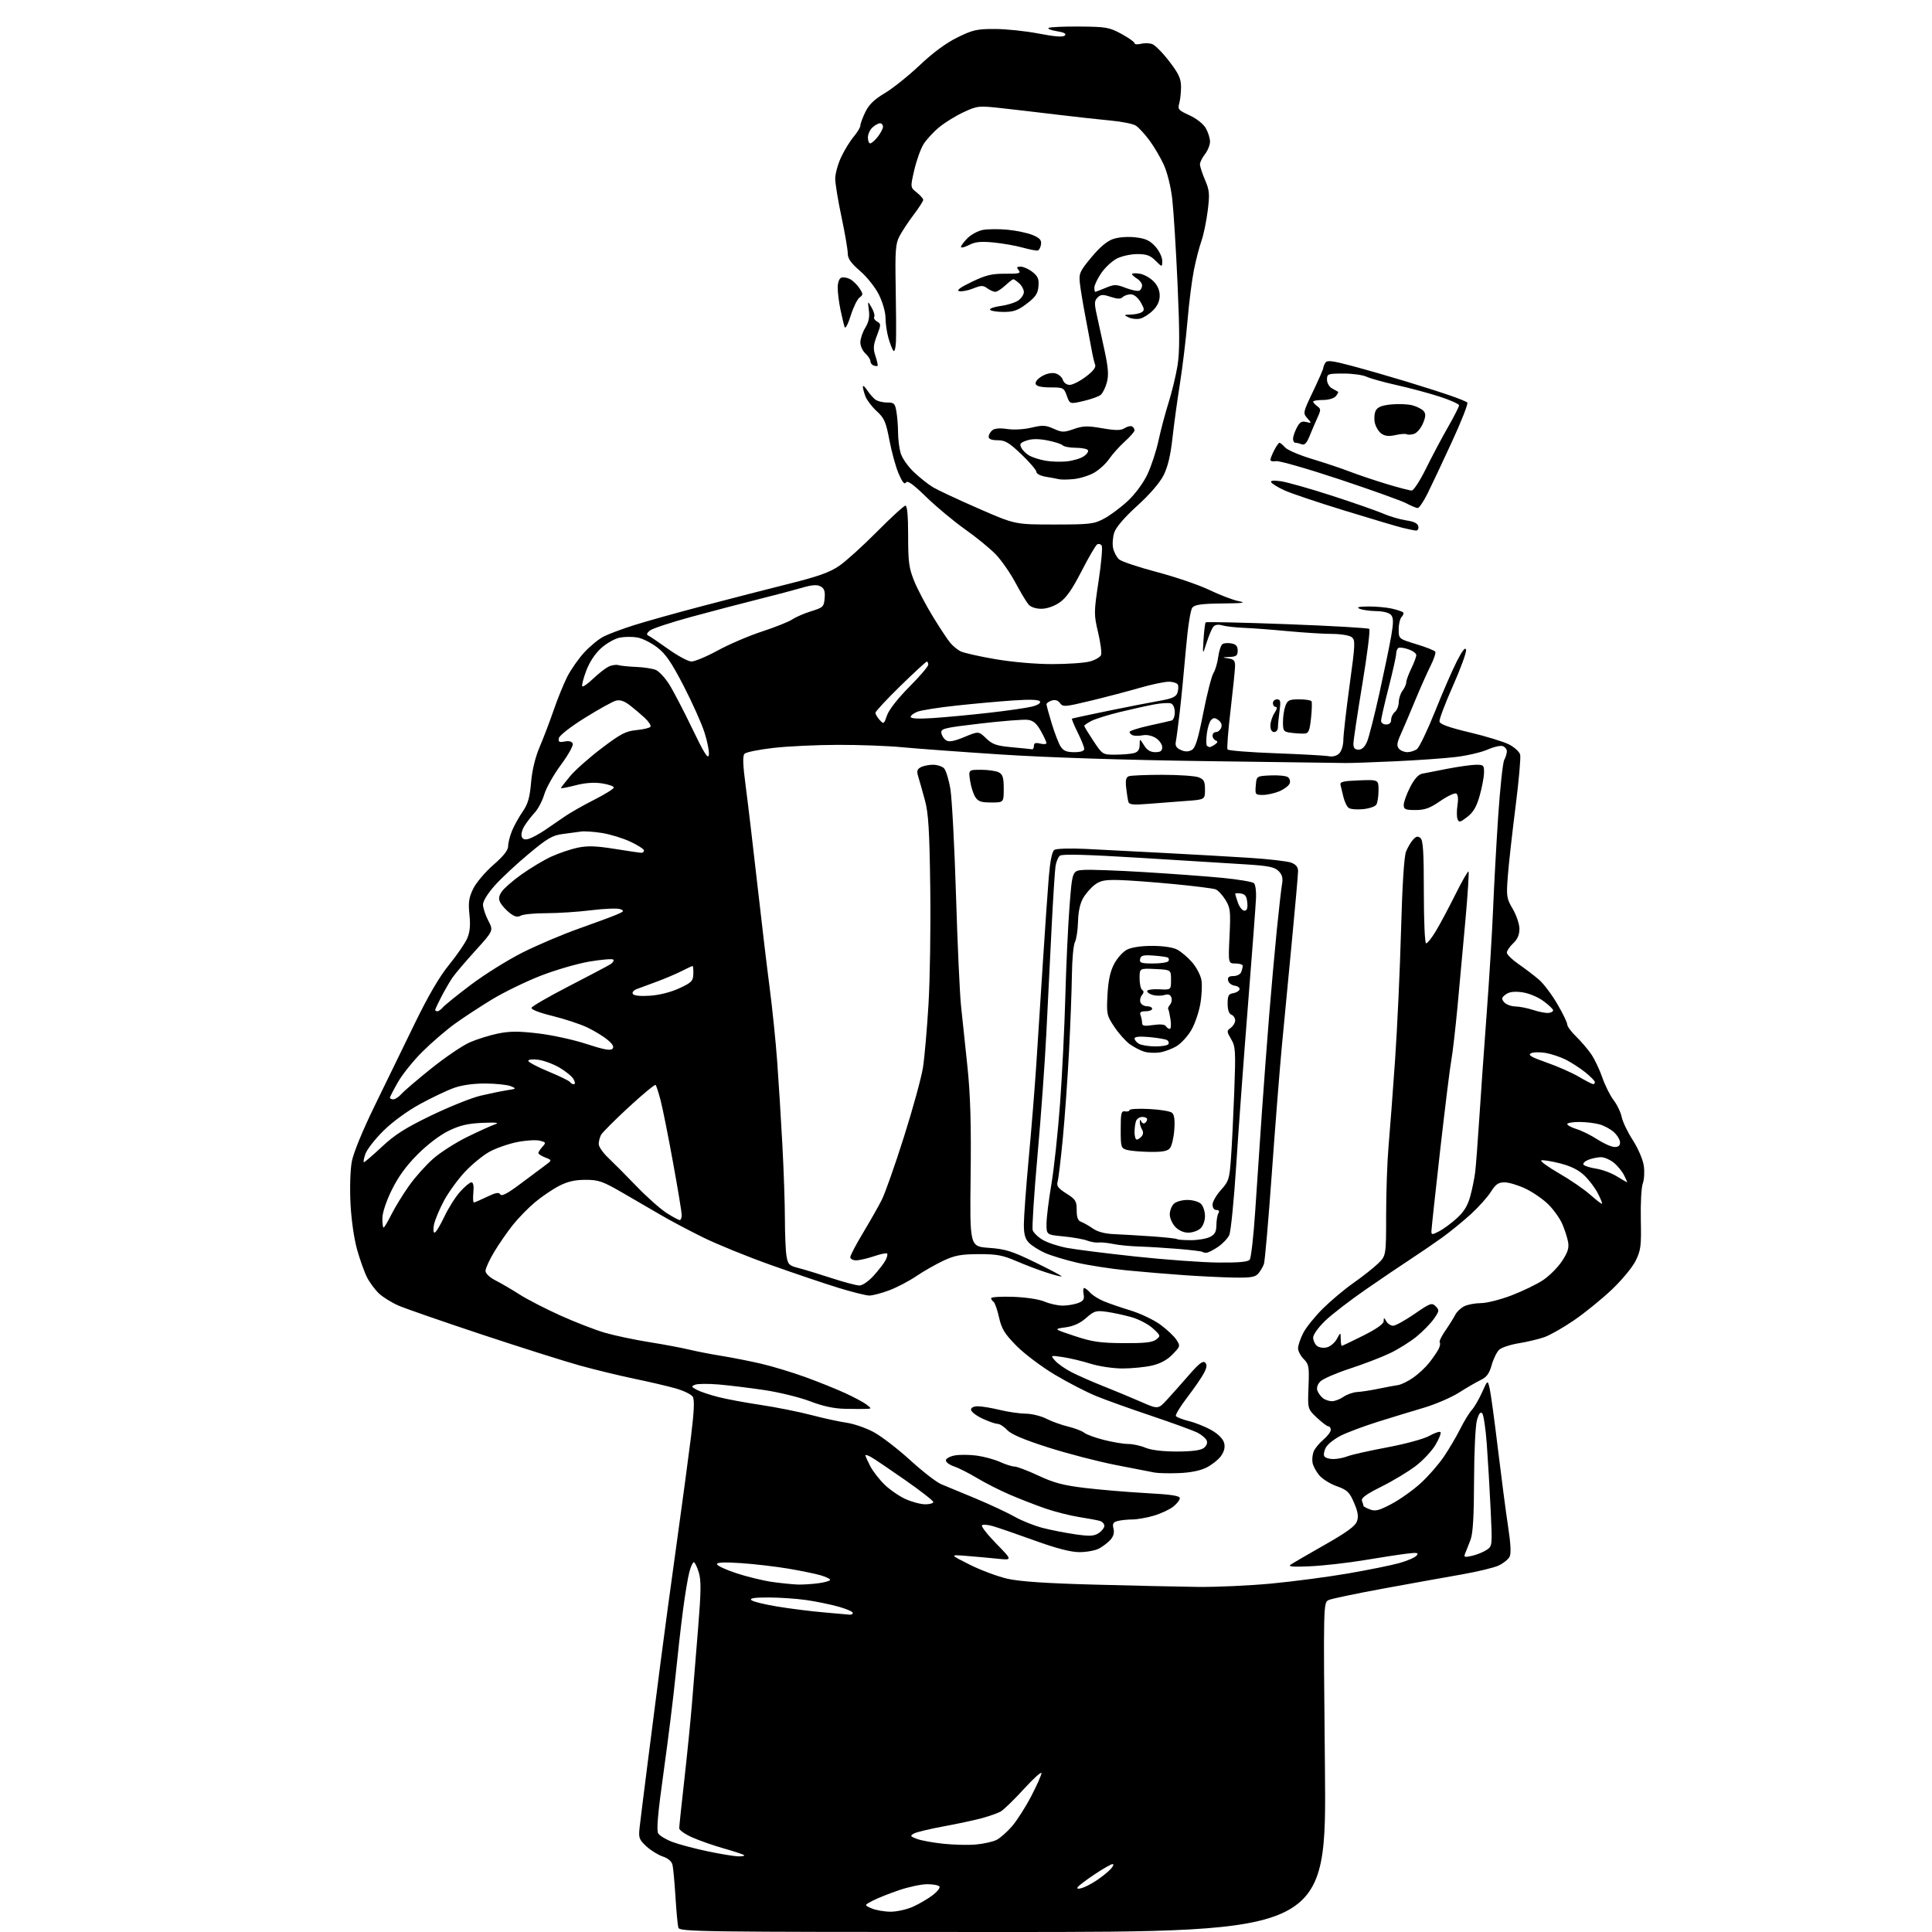 <?xml version="1.0" encoding="UTF-8" standalone="no"?>
<svg 
  version="1.1" 
  xmlns="http://www.w3.org/2000/svg" 
  xmlns:xlink="http://www.w3.org/1999/xlink" 
  xmlns:svg="http://www.w3.org/2000/svg"
  xmlns:rdf="http://www.w3.org/1999/02/22-rdf-syntax-ns#"
  xmlns:cc="http://creativecommons.org/ns#"
  xmlns:dc="http://purl.org/dc/elements/1.1/"
  viewBox="0 0 768 768"
  width="768"
  height="768"
>
<style>svg {background-color: white; }</style>"
<path stroke="none" fill="black" fill-rule="evenodd" d="M398.73,768.00C277.11,768.00 270.11,767.91 269.65,766.25C269.38,765.29 268.87,759.77 268.51,754.00C268.15,748.23 267.62,742.51 267.33,741.30C267.00,739.91 265.56,738.68 263.44,737.98C261.59,737.37 258.65,735.54 256.91,733.92C254.01,731.21 253.79,730.57 254.28,726.23C254.58,723.63 255.99,712.27 257.43,701.00C258.87,689.73 261.18,671.73 262.56,661.00C263.94,650.27 266.83,628.90 268.99,613.50C271.14,598.10 273.70,579.06 274.67,571.20C275.94,560.82 276.13,556.43 275.36,555.20C274.77,554.26 271.63,552.76 268.39,551.86C265.15,550.95 257.77,549.23 252.00,548.04C246.22,546.84 236.55,544.49 230.50,542.82C224.45,541.14 206.90,535.59 191.50,530.48C176.10,525.36 161.25,520.21 158.50,519.03C155.75,517.84 152.22,515.66 150.66,514.19C149.10,512.71 146.97,509.86 145.94,507.85C144.91,505.85 143.13,500.90 141.98,496.85C140.76,492.54 139.66,484.96 139.33,478.50C139.01,472.17 139.23,465.05 139.85,461.73C140.50,458.28 144.13,449.42 148.86,439.73C153.22,430.80 160.39,416.07 164.80,407.00C170.26,395.78 174.65,388.26 178.53,383.50C181.66,379.65 184.90,374.93 185.73,373.00C186.80,370.51 187.06,367.80 186.61,363.58C186.11,358.74 186.38,356.85 188.09,353.31C189.25,350.92 192.85,346.66 196.10,343.83C200.21,340.26 202.00,337.98 202.00,336.32C202.00,335.01 202.70,332.26 203.55,330.22C204.40,328.17 206.30,324.76 207.77,322.62C209.87,319.59 210.59,317.07 211.11,311.06C211.53,306.13 212.76,301.06 214.52,296.94C216.03,293.40 218.53,286.83 220.08,282.33C221.62,277.84 224.06,271.84 225.50,268.99C226.95,266.15 229.99,261.80 232.27,259.33C234.55,256.85 238.01,254.02 239.96,253.03C241.90,252.04 247.32,250.01 252.00,248.53C256.68,247.04 269.05,243.58 279.50,240.84C289.95,238.09 305.30,234.14 313.62,232.06C325.30,229.14 329.84,227.52 333.62,224.92C336.30,223.08 343.08,216.94 348.69,211.28C354.29,205.63 359.35,201.00 359.94,201.00C360.63,201.00 361.00,205.20 361.00,213.02C361.00,223.43 361.32,225.84 363.42,231.01C364.76,234.29 368.13,240.69 370.92,245.24C373.71,249.78 376.80,254.45 377.79,255.60C378.77,256.76 380.55,258.23 381.74,258.86C382.93,259.50 389.14,260.91 395.55,262.01C402.44,263.19 411.75,264.00 418.35,263.99C424.48,263.99 431.21,263.51 433.31,262.93C435.40,262.35 437.37,261.20 437.69,260.37C438.01,259.54 437.48,255.50 436.51,251.40C434.81,244.19 434.82,243.48 436.70,231.00C437.78,223.88 438.34,217.54 437.94,216.90C437.55,216.27 436.73,216.05 436.13,216.42C435.53,216.79 432.73,221.59 429.91,227.09C426.14,234.41 423.81,237.74 421.15,239.54C418.96,241.03 416.11,242.00 413.92,242.00C411.72,242.00 409.73,241.32 408.82,240.25C408.00,239.29 405.64,235.35 403.58,231.50C401.52,227.65 397.99,222.60 395.74,220.29C393.49,217.97 388.02,213.51 383.58,210.37C379.14,207.23 372.22,201.48 368.22,197.58C362.89,192.40 360.72,190.85 360.12,191.81C359.55,192.73 358.67,191.65 357.23,188.31C356.10,185.67 354.45,179.70 353.57,175.06C352.17,167.69 351.53,166.21 348.51,163.45C346.61,161.71 344.60,159.07 344.03,157.58C343.46,156.09 343.00,154.35 343.00,153.71C343.00,153.08 343.74,153.67 344.65,155.03C345.55,156.39 346.99,158.06 347.84,158.75C348.69,159.44 350.81,160.00 352.56,160.00C355.46,160.00 355.79,160.33 356.36,163.75C356.70,165.81 356.99,169.53 356.99,172.00C357.00,174.47 357.45,178.09 357.99,180.03C358.54,182.00 360.85,185.35 363.24,187.62C365.58,189.86 369.07,192.62 371.00,193.76C372.93,194.89 381.02,198.68 389.00,202.16C403.50,208.50 403.50,208.50 419.00,208.50C433.34,208.50 434.83,208.32 438.89,206.16C441.31,204.87 445.54,201.72 448.29,199.16C451.24,196.41 454.44,192.08 456.10,188.60C457.64,185.36 459.63,179.29 460.53,175.10C461.43,170.92 463.24,164.12 464.54,160.00C465.84,155.88 467.43,149.31 468.07,145.42C468.96,140.04 468.96,132.19 468.10,112.92C467.47,98.94 466.52,83.73 465.99,79.12C465.43,74.21 464.02,68.55 462.61,65.45C461.27,62.54 458.68,58.15 456.84,55.69C455.00,53.22 452.60,50.63 451.50,49.93C450.40,49.23 445.90,48.32 441.50,47.92C437.10,47.51 427.65,46.47 420.50,45.61C413.35,44.74 403.29,43.57 398.14,43.00C389.11,42.00 388.57,42.05 383.21,44.51C380.14,45.91 375.73,48.62 373.40,50.53C371.07,52.44 368.24,55.50 367.11,57.33C365.98,59.16 364.33,63.76 363.45,67.56C361.85,74.47 361.85,74.47 364.42,76.52C365.84,77.65 367.00,78.97 367.00,79.45C367.00,79.93 365.27,82.61 363.15,85.42C361.04,88.22 358.51,92.06 357.53,93.94C356.00,96.91 355.79,99.65 356.05,113.94C356.21,123.05 356.27,132.73 356.17,135.45C356.08,138.19 355.63,139.98 355.17,139.45C354.71,138.93 353.81,136.65 353.17,134.38C352.53,132.12 352.00,128.50 352.00,126.33C352.00,124.09 350.87,120.14 349.39,117.16C347.93,114.23 344.63,110.07 341.89,107.71C338.25,104.57 337.00,102.80 337.00,100.75C337.00,99.24 335.88,92.72 334.51,86.25C333.13,79.79 332.01,72.92 332.01,71.00C332.02,69.08 333.07,65.25 334.35,62.50C335.64,59.75 337.88,56.09 339.34,54.36C340.81,52.63 342.00,50.63 342.00,49.92C342.00,49.21 342.89,46.79 343.98,44.54C345.42,41.56 347.53,39.51 351.73,37.02C354.90,35.14 361.13,30.15 365.57,25.95C370.80,20.99 376.06,17.11 380.54,14.90C386.67,11.88 388.35,11.50 395.47,11.52C399.89,11.52 407.72,12.34 412.88,13.34C419.35,14.59 422.57,14.83 423.29,14.11C424.00,13.40 423.01,12.87 420.08,12.40C417.75,12.02 416.30,11.43 416.86,11.09C417.42,10.74 422.98,10.50 429.23,10.55C439.71,10.64 440.98,10.86 445.79,13.48C448.66,15.04 451.00,16.70 451.00,17.18C451.00,17.65 452.09,17.76 453.43,17.43C454.76,17.09 456.78,17.11 457.92,17.47C459.05,17.83 462.12,20.90 464.72,24.29C468.55,29.26 469.46,31.22 469.48,34.47C469.49,36.69 469.17,39.66 468.77,41.08C468.11,43.44 468.47,43.85 472.79,45.81C475.54,47.05 478.27,49.19 479.27,50.88C480.22,52.49 481.00,54.92 481.00,56.27C481.00,57.62 480.10,59.87 479.00,61.27C477.90,62.67 477.00,64.49 477.00,65.32C477.00,66.15 477.91,68.95 479.02,71.54C480.80,75.70 480.92,77.12 480.07,83.87C479.54,88.07 478.42,93.42 477.59,95.78C476.75,98.13 475.41,103.30 474.61,107.28C473.81,111.25 472.65,120.35 472.05,127.50C471.44,134.65 470.09,145.90 469.04,152.50C467.99,159.10 466.64,168.92 466.05,174.32C465.30,181.09 464.20,185.64 462.52,188.97C461.01,191.94 456.98,196.61 452.05,201.07C447.00,205.66 443.64,209.58 442.94,211.68C442.34,213.51 442.13,216.31 442.48,217.90C442.83,219.49 443.88,221.48 444.81,222.33C445.75,223.18 452.53,225.46 459.89,227.40C467.25,229.34 476.66,232.55 480.79,234.54C484.92,236.53 490.14,238.52 492.40,238.97C495.63,239.61 494.23,239.80 485.87,239.89C477.66,239.98 474.96,240.35 473.98,241.53C473.23,242.43 472.16,249.34 471.39,258.28C470.66,266.65 469.58,277.77 468.97,283.00C468.37,288.23 467.67,293.52 467.42,294.76C467.08,296.43 467.58,297.31 469.35,298.11C471.01,298.87 472.34,298.89 473.67,298.17C475.19,297.36 476.18,294.20 478.33,283.35C479.83,275.76 481.65,268.64 482.38,267.53C483.10,266.41 483.95,263.52 484.27,261.11C484.59,258.69 485.36,256.39 485.99,256.01C486.62,255.62 488.23,255.51 489.56,255.77C491.33,256.11 492.00,256.89 492.00,258.62C492.00,260.61 491.47,261.02 488.75,261.15C485.73,261.29 485.69,261.33 488.25,261.72C490.48,262.05 490.99,262.64 490.96,264.82C490.93,266.29 490.13,274.15 489.17,282.28C488.21,290.41 487.66,297.44 487.96,297.91C488.26,298.38 496.82,299.06 507.00,299.43C517.17,299.80 526.68,300.33 528.13,300.60C529.77,300.92 531.36,300.50 532.38,299.48C533.28,298.57 534.00,296.23 534.00,294.18C534.01,292.16 535.12,282.40 536.47,272.50C538.76,255.81 538.82,254.41 537.28,253.25C536.36,252.56 532.89,252.00 529.56,251.99C526.23,251.99 518.33,251.49 512.00,250.90C505.68,250.30 497.80,249.70 494.50,249.58C491.20,249.45 487.34,249.01 485.93,248.61C484.23,248.12 482.99,248.32 482.29,249.19C481.70,249.91 480.51,252.75 479.63,255.50C478.04,260.50 478.04,260.50 478.43,254.17C478.65,250.69 479.03,247.64 479.28,247.39C479.53,247.14 494.08,247.47 511.62,248.12C529.15,248.78 543.86,249.62 544.29,250.00C544.73,250.38 543.49,260.29 541.54,272.02C539.59,283.76 538.00,294.41 538.00,295.68C538.00,297.35 538.57,298.00 540.05,298.00C541.42,298.00 542.55,296.92 543.46,294.75C544.20,292.96 546.40,284.30 548.35,275.50C550.29,266.70 552.41,256.45 553.05,252.73C553.96,247.44 553.94,245.64 552.98,244.48C552.24,243.59 549.92,242.97 547.13,242.93C544.58,242.89 541.60,242.47 540.50,242.00C539.05,241.38 540.02,241.13 544.00,241.09C547.02,241.07 551.22,241.45 553.33,241.94C555.44,242.43 557.43,243.10 557.76,243.43C558.09,243.76 557.83,244.57 557.18,245.22C556.53,245.87 556.00,248.10 556.00,250.17C556.00,253.94 556.00,253.94 563.00,256.07C566.85,257.24 570.24,258.58 570.54,259.06C570.83,259.54 569.98,262.08 568.65,264.71C567.33,267.35 564.57,273.55 562.52,278.50C560.48,283.45 557.93,289.45 556.85,291.83C555.31,295.21 555.14,296.46 556.06,297.58C556.71,298.36 558.23,299.00 559.43,299.00C560.63,299.00 562.37,298.44 563.29,297.75C564.21,297.06 567.44,290.31 570.47,282.75C573.49,275.19 577.41,266.19 579.18,262.75C581.35,258.51 582.51,257.08 582.78,258.30C582.99,259.28 580.63,265.77 577.54,272.71C574.45,279.66 572.05,286.02 572.21,286.85C572.41,287.89 576.13,289.22 584.21,291.14C590.65,292.67 597.68,294.82 599.83,295.91C601.98,297.01 603.99,298.84 604.29,299.99C604.58,301.13 603.75,310.49 602.44,320.78C601.13,331.08 599.75,343.40 599.39,348.18C598.76,356.36 598.87,357.11 601.36,361.35C602.81,363.83 604.00,367.39 604.00,369.25C604.00,371.58 603.22,373.39 601.50,375.00C600.12,376.29 599.00,377.95 599.00,378.69C599.00,379.44 601.10,381.49 603.68,383.27C606.25,385.05 609.86,387.80 611.71,389.38C613.56,390.97 616.85,395.32 619.03,399.06C621.22,402.79 623.00,406.47 623.00,407.23C623.00,407.99 624.57,410.13 626.50,412.00C628.42,413.87 631.11,417.00 632.47,418.96C633.83,420.92 635.83,425.11 636.92,428.26C638.00,431.41 640.03,435.49 641.44,437.33C642.84,439.16 644.29,442.20 644.66,444.06C645.04,445.93 647.01,450.05 649.05,453.20C651.12,456.41 653.05,460.88 653.42,463.31C653.78,465.71 653.61,468.90 653.04,470.41C652.46,471.91 652.11,478.39 652.25,484.82C652.47,495.29 652.26,496.99 650.20,501.17C648.92,503.77 644.69,508.88 640.68,512.67C636.71,516.43 630.00,521.88 625.77,524.78C621.55,527.68 616.22,530.72 613.93,531.53C611.64,532.33 607.06,533.43 603.75,533.96C600.44,534.50 596.95,535.64 595.98,536.52C595.02,537.39 593.67,540.12 592.97,542.60C592.01,546.03 590.98,547.44 588.61,548.57C586.90,549.39 583.02,551.63 580.00,553.56C576.98,555.49 570.67,558.21 566.00,559.60C561.33,560.98 553.07,563.50 547.66,565.20C542.25,566.90 535.69,569.35 533.08,570.65C530.47,571.95 527.75,574.09 527.05,575.41C526.34,576.73 526.07,578.30 526.44,578.90C526.81,579.51 528.41,580.00 529.99,580.00C531.58,580.00 534.14,579.50 535.68,578.89C537.23,578.27 544.32,576.68 551.43,575.35C558.71,573.98 566.03,571.99 568.17,570.78C570.26,569.61 572.26,568.93 572.61,569.28C572.96,569.62 572.09,571.88 570.67,574.29C569.26,576.70 565.72,580.50 562.80,582.73C559.89,584.96 553.75,588.66 549.16,590.95C542.97,594.04 540.98,595.50 541.41,596.64C541.74,597.48 542.00,598.36 542.00,598.61C542.00,598.85 543.17,599.49 544.59,600.03C546.73,600.85 548.23,600.46 553.26,597.78C556.61,596.00 561.78,592.31 564.75,589.59C567.73,586.88 571.86,582.14 573.94,579.08C576.02,576.01 578.96,571.02 580.47,568.00C581.98,564.98 584.05,561.59 585.06,560.49C586.07,559.38 587.91,556.23 589.14,553.49C591.37,548.50 591.37,548.50 592.18,552.00C592.62,553.92 594.10,564.73 595.45,576.00C596.81,587.27 598.62,601.12 599.48,606.77C600.56,613.81 600.74,617.62 600.06,618.89C599.51,619.91 597.58,621.45 595.76,622.31C593.93,623.18 587.28,624.78 580.97,625.88C574.66,626.98 560.73,629.49 550.00,631.46C539.27,633.43 529.49,635.47 528.26,636.00C526.03,636.94 526.03,636.94 526.68,702.47C527.33,768.00 527.33,768.00 398.73,768.00zM354.00,759.93C356.48,759.95 360.51,759.04 362.97,757.93C365.43,756.81 368.93,754.77 370.74,753.38C372.55,752.00 373.78,750.45 373.46,749.93C373.14,749.42 370.96,749.00 368.62,749.00C366.27,749.00 361.21,750.07 357.37,751.38C353.53,752.68 348.83,754.56 346.94,755.54C343.50,757.33 343.50,757.33 346.50,758.62C348.15,759.33 351.52,759.92 354.00,759.93zM430.12,750.51C431.43,750.12 434.15,748.69 436.16,747.32C438.18,745.96 440.61,743.98 441.57,742.92C442.53,741.87 442.84,741.00 442.27,741.00C441.70,741.00 438.48,742.83 435.13,745.07C431.77,747.31 428.74,749.61 428.39,750.18C427.98,750.85 428.59,750.96 430.12,750.51zM293.42,737.93C295.02,737.97 296.09,737.76 295.79,737.46C295.49,737.16 291.93,735.98 287.87,734.83C283.82,733.69 278.14,731.70 275.25,730.43C272.36,729.15 270.00,727.51 270.00,726.78C270.00,726.04 270.91,717.37 272.03,707.50C273.14,697.63 274.50,684.14 275.04,677.53C275.58,670.91 276.69,657.27 277.51,647.22C278.71,632.45 278.75,628.18 277.75,624.97C277.07,622.79 276.19,621.00 275.80,621.00C275.40,621.00 274.60,622.76 274.02,624.92C273.44,627.07 272.30,633.94 271.49,640.17C270.67,646.40 269.34,658.18 268.52,666.34C267.71,674.51 265.59,691.53 263.83,704.17C261.49,720.89 260.90,727.61 261.66,728.83C262.24,729.75 264.81,731.28 267.38,732.24C269.95,733.20 276.20,734.85 281.27,735.92C286.35,736.99 291.81,737.89 293.42,737.93zM388.00,733.22C391.02,732.94 394.69,732.12 396.15,731.39C397.61,730.65 400.40,728.18 402.35,725.90C404.31,723.61 407.73,718.25 409.95,713.97C412.18,709.69 414.00,705.59 414.00,704.85C413.99,704.11 410.80,706.99 406.90,711.27C403.00,715.54 398.86,719.54 397.70,720.16C396.54,720.78 393.32,721.92 390.55,722.69C387.77,723.46 380.91,724.94 375.31,725.97C369.70,727.00 364.30,728.29 363.31,728.85C361.69,729.75 361.81,729.98 364.50,731.00C366.15,731.63 370.87,732.49 375.00,732.92C379.12,733.36 384.98,733.49 388.00,733.22zM337.75,641.86C338.44,641.94 339.00,641.61 339.00,641.13C339.00,640.65 336.41,639.54 333.25,638.66C330.09,637.77 324.35,636.60 320.50,636.04C316.65,635.49 309.92,635.03 305.55,635.02C299.97,635.01 297.91,635.31 298.66,636.06C299.24,636.64 303.94,637.80 309.11,638.65C314.27,639.49 322.55,640.53 327.50,640.95C332.45,641.37 337.06,641.78 337.75,641.86zM476.00,630.82C483.43,630.92 496.70,630.31 505.50,629.48C514.30,628.64 528.02,626.83 536.00,625.45C543.98,624.07 553.08,622.23 556.23,621.35C559.39,620.47 562.48,619.13 563.10,618.38C564.05,617.24 563.42,617.10 559.37,617.58C556.69,617.90 549.10,619.06 542.50,620.16C535.90,621.26 526.23,622.36 521.00,622.61C514.15,622.94 511.92,622.78 513.00,622.01C513.83,621.43 519.90,617.89 526.50,614.15C535.31,609.15 538.74,606.65 539.41,604.75C540.10,602.81 539.80,600.96 538.24,597.33C536.41,593.09 535.56,592.29 531.33,590.77C528.67,589.82 525.53,587.84 524.34,586.36C523.15,584.89 521.98,582.70 521.76,581.50C521.53,580.30 521.71,578.32 522.16,577.10C522.61,575.89 524.33,573.75 525.99,572.36C527.64,570.96 529.00,569.19 529.00,568.41C529.00,567.63 528.58,567.00 528.07,567.00C527.56,567.00 525.49,565.44 523.47,563.54C519.80,560.07 519.80,560.07 520.15,551.29C520.47,543.26 520.31,542.31 518.25,540.25C517.01,539.01 516.00,537.08 516.00,535.96C516.00,534.84 516.92,532.12 518.04,529.92C519.16,527.72 522.67,523.35 525.83,520.21C529.00,517.07 534.48,512.48 538.01,510.00C541.55,507.52 545.92,504.08 547.72,502.35C551.00,499.20 551.00,499.20 551.01,482.85C551.01,473.86 551.45,461.55 551.98,455.50C552.51,449.45 553.67,434.15 554.55,421.50C555.43,408.85 556.50,385.68 556.93,370.00C557.43,351.74 558.15,340.42 558.93,338.50C559.59,336.85 560.85,334.72 561.72,333.76C562.92,332.43 563.63,332.28 564.65,333.13C565.70,334.00 566.00,338.75 566.00,354.62C566.00,366.27 566.39,375.00 566.91,375.00C567.42,375.00 569.12,372.86 570.70,370.25C572.29,367.64 575.77,361.11 578.45,355.74C581.12,350.37 583.52,346.18 583.76,346.43C584.01,346.67 583.48,355.12 582.58,365.19C581.68,375.26 580.25,390.93 579.40,400.00C578.55,409.07 577.43,418.69 576.93,421.38C576.42,424.06 574.43,440.15 572.50,457.12C570.58,474.10 569.00,488.68 569.00,489.52C569.00,490.88 569.34,490.88 572.06,489.47C573.74,488.60 576.90,486.28 579.07,484.32C581.90,481.76 583.42,479.30 584.43,475.63C585.21,472.81 586.09,468.48 586.40,466.00C586.70,463.52 587.43,454.07 588.01,445.00C588.59,435.93 589.92,417.02 590.97,403.00C592.02,388.98 593.16,370.30 593.52,361.50C593.87,352.70 594.78,336.17 595.53,324.77C596.29,313.37 597.38,303.17 597.95,302.09C598.53,301.01 599.00,299.48 599.00,298.67C599.00,297.87 598.28,296.94 597.41,296.60C596.53,296.27 593.80,296.88 591.34,297.97C588.89,299.05 583.19,300.38 578.69,300.92C574.18,301.46 563.30,302.23 554.50,302.63C545.70,303.03 536.92,303.34 535.00,303.31C533.08,303.28 508.10,302.95 479.50,302.56C446.96,302.12 416.46,301.13 398.00,299.93C381.77,298.87 364.00,297.56 358.50,297.03C353.00,296.49 341.52,296.07 333.00,296.09C324.48,296.11 312.91,296.67 307.30,297.32C301.69,297.97 296.59,299.00 295.98,299.62C295.16,300.44 295.28,303.88 296.44,312.62C297.31,319.15 299.35,336.43 300.99,351.00C302.63,365.57 304.85,384.25 305.93,392.50C307.01,400.75 308.37,414.02 308.95,422.00C309.53,429.98 310.46,444.82 311.00,455.00C311.55,465.18 312.00,478.45 312.01,484.50C312.02,490.55 312.30,497.19 312.64,499.25C313.20,502.63 313.66,503.10 317.38,504.05C319.65,504.63 325.55,506.43 330.50,508.05C335.45,509.67 340.46,511.00 341.64,511.00C342.85,511.00 345.30,509.31 347.30,507.09C349.24,504.94 351.36,502.20 352.00,501.00C352.64,499.81 352.92,498.59 352.64,498.30C352.35,498.01 349.98,498.50 347.38,499.39C344.77,500.27 341.60,501.00 340.32,501.00C339.04,501.00 338.00,500.44 338.00,499.75C338.00,499.06 340.29,494.70 343.09,490.05C345.89,485.39 349.23,479.51 350.51,476.97C351.80,474.44 355.77,463.17 359.33,451.93C362.89,440.69 366.30,428.24 366.91,424.27C367.52,420.29 368.50,409.04 369.09,399.27C369.68,389.49 370.00,368.68 369.79,353.00C369.48,329.78 369.08,323.30 367.64,318.00C366.67,314.43 365.50,310.26 365.02,308.74C364.34,306.53 364.53,305.79 366.02,304.99C367.04,304.45 369.22,304.00 370.86,304.00C372.51,304.00 374.48,304.63 375.25,305.39C376.01,306.16 377.16,309.87 377.79,313.64C378.42,317.41 379.43,336.48 380.03,356.00C380.62,375.52 381.53,395.32 382.04,400.00C382.55,404.68 383.69,415.48 384.57,424.00C385.76,435.46 386.09,446.79 385.84,467.50C385.50,495.50 385.50,495.50 393.12,496.04C399.66,496.51 402.25,497.32 411.37,501.75C417.22,504.59 422.00,507.12 422.00,507.35C422.00,507.59 419.41,506.96 416.25,505.94C413.09,504.93 407.57,502.84 404.00,501.30C398.54,498.95 396.15,498.51 389.00,498.54C382.01,498.57 379.52,499.04 375.00,501.15C371.98,502.57 367.14,505.33 364.26,507.28C361.38,509.24 356.53,511.78 353.48,512.92C350.42,514.07 346.87,515.00 345.59,515.00C344.30,515.00 338.80,513.63 333.37,511.96C327.94,510.29 315.85,506.21 306.50,502.88C297.15,499.56 285.00,494.62 279.50,491.90C274.00,489.19 266.57,485.25 263.00,483.16C259.43,481.07 252.47,477.03 247.54,474.18C239.55,469.56 237.96,469.00 232.76,469.00C228.55,469.00 225.62,469.67 222.22,471.43C219.62,472.77 215.32,475.69 212.66,477.92C209.99,480.15 206.04,484.20 203.87,486.93C201.70,489.65 198.37,494.46 196.46,497.63C194.56,500.79 193.00,504.19 193.00,505.17C193.00,506.26 194.60,507.78 197.06,509.03C199.29,510.17 203.59,512.68 206.61,514.62C209.63,516.55 216.92,520.30 222.80,522.95C228.69,525.60 236.65,528.69 240.50,529.80C244.35,530.92 252.22,532.58 258.00,533.50C263.77,534.42 270.98,535.77 274.00,536.50C277.02,537.23 282.88,538.36 287.00,539.02C291.12,539.68 298.19,541.08 302.70,542.13C307.22,543.19 315.09,545.58 320.20,547.44C325.32,549.30 332.43,552.16 336.00,553.80C339.57,555.45 343.40,557.50 344.50,558.36C346.50,559.94 346.50,559.94 344.50,560.05C343.40,560.11 339.57,560.10 336.00,560.03C331.51,559.94 327.18,559.01 321.98,557.02C317.84,555.44 309.66,553.44 303.81,552.57C297.96,551.70 289.79,550.70 285.67,550.35C281.54,550.01 277.34,550.04 276.33,550.44C274.68,551.09 274.74,551.28 277.03,552.49C278.42,553.23 282.24,554.51 285.53,555.34C288.81,556.18 296.45,557.60 302.50,558.50C308.55,559.40 317.55,561.20 322.50,562.50C327.45,563.80 333.75,565.17 336.50,565.55C339.25,565.93 344.01,567.56 347.09,569.17C350.16,570.78 356.77,575.84 361.78,580.41C366.79,584.98 372.38,589.30 374.20,590.02C376.01,590.74 382.23,593.32 388.00,595.74C393.77,598.17 400.75,601.44 403.50,603.00C406.25,604.56 411.22,606.54 414.55,607.39C417.88,608.25 423.73,609.39 427.54,609.93C433.20,610.74 434.89,610.64 436.74,609.44C437.98,608.62 439.00,607.32 439.00,606.54C439.00,605.77 438.21,604.90 437.25,604.60C436.29,604.31 432.56,603.61 428.97,603.05C425.38,602.49 419.31,600.95 415.47,599.62C411.64,598.29 405.25,595.81 401.29,594.10C397.32,592.39 391.47,589.41 388.29,587.49C385.10,585.57 381.04,583.52 379.25,582.92C377.46,582.33 376.00,581.25 376.00,580.53C376.00,579.81 377.56,578.93 379.47,578.57C381.37,578.21 385.31,578.24 388.22,578.62C391.12,579.01 395.30,580.14 397.50,581.14C399.70,582.14 402.32,582.97 403.32,582.98C404.31,582.99 408.59,584.62 412.82,586.60C418.97,589.48 422.69,590.46 431.50,591.51C437.55,592.23 448.46,593.14 455.75,593.54C465.58,594.07 469.00,594.59 469.00,595.56C469.00,596.27 467.81,597.79 466.36,598.93C464.91,600.07 461.46,601.68 458.68,602.50C455.91,603.33 452.03,604.01 450.07,604.01C448.11,604.02 445.49,604.30 444.26,604.63C442.47,605.11 442.14,605.72 442.63,607.65C443.04,609.28 442.62,610.76 441.37,612.14C440.34,613.28 438.29,614.83 436.80,615.60C435.32,616.37 431.85,617.00 429.10,617.00C425.67,617.00 420.07,615.55 411.30,612.39C404.26,609.85 396.83,607.29 394.78,606.69C392.74,606.09 390.74,605.93 390.34,606.33C389.94,606.73 392.51,610.02 396.06,613.65C402.50,620.24 402.50,620.24 396.50,619.61C393.20,619.27 387.57,618.76 384.00,618.48C377.50,617.97 377.50,617.97 385.50,621.99C389.90,624.19 396.65,626.71 400.50,627.58C405.35,628.68 415.93,629.40 435.00,629.91C450.12,630.32 468.57,630.73 476.00,630.82zM317.11,629.88C319.10,629.94 322.81,629.71 325.36,629.36C327.91,629.01 330.00,628.41 330.00,628.02C330.00,627.63 328.31,626.82 326.25,626.21C324.19,625.61 318.45,624.42 313.50,623.58C308.55,622.74 300.11,621.75 294.75,621.38C288.10,620.92 285.00,621.04 285.00,621.77C285.00,622.36 288.49,623.99 292.75,625.39C297.01,626.80 303.43,628.35 307.00,628.85C310.57,629.35 315.12,629.81 317.11,629.88zM585.09,618.48C586.95,618.07 589.55,617.03 590.86,616.17C593.25,614.61 593.25,614.61 592.55,600.05C592.17,592.05 591.49,580.39 591.03,574.16C590.58,567.92 589.75,562.35 589.19,561.79C588.49,561.09 587.82,561.99 587.09,564.63C586.49,566.76 585.99,577.48 585.96,588.50C585.93,602.53 585.52,609.54 584.59,612.00C583.86,613.92 582.92,616.34 582.48,617.36C581.78,619.04 582.04,619.15 585.09,618.48zM367.75,597.98C369.54,597.99 371.00,597.58 371.00,597.08C371.00,596.57 365.95,592.63 359.79,588.33C353.62,584.02 347.55,579.92 346.29,579.22C345.03,578.51 344.00,578.19 344.00,578.51C344.00,578.82 344.86,580.75 345.92,582.79C346.97,584.83 349.56,588.16 351.67,590.20C353.77,592.23 357.52,594.81 360.00,595.92C362.48,597.04 365.96,597.97 367.75,597.98zM468.59,585.58C464.69,585.73 460.38,585.63 459.00,585.37C457.62,585.12 450.65,583.76 443.50,582.35C436.35,580.95 424.23,577.80 416.57,575.35C406.93,572.27 401.93,570.14 400.36,568.45C399.12,567.10 397.39,566.00 396.54,566.00C395.68,566.00 392.96,565.05 390.49,563.89C388.02,562.73 386.00,561.15 386.00,560.39C386.00,559.54 387.06,559.01 388.75,559.02C390.26,559.02 394.20,559.68 397.50,560.48C400.80,561.28 405.43,561.94 407.79,561.96C410.15,561.98 413.80,562.88 415.91,563.95C418.01,565.03 421.93,566.44 424.62,567.09C427.30,567.75 430.18,568.85 431.00,569.54C431.82,570.23 435.35,571.52 438.83,572.40C442.31,573.28 446.65,574.00 448.46,574.00C450.27,574.00 453.37,574.67 455.35,575.50C457.62,576.45 462.18,577.00 467.78,577.00C473.64,577.00 477.24,576.54 478.47,575.64C479.57,574.84 480.08,573.64 479.71,572.70C479.38,571.82 477.76,570.41 476.12,569.56C474.48,568.71 466.29,565.72 457.94,562.91C449.58,560.11 439.61,556.54 435.80,554.98C431.98,553.43 424.55,549.59 419.30,546.46C414.04,543.32 407.19,538.16 404.06,534.98C399.29,530.14 398.16,528.28 397.11,523.61C396.43,520.54 395.44,517.77 394.93,517.46C394.42,517.14 394.00,516.50 394.00,516.04C394.00,515.58 397.94,515.34 402.75,515.51C407.85,515.69 413.05,516.48 415.22,517.41C417.26,518.28 420.50,519.00 422.40,519.00C424.31,519.00 427.07,518.54 428.55,517.98C430.69,517.17 431.13,516.47 430.75,514.48C430.49,513.12 430.60,512.00 430.98,512.00C431.37,512.00 432.45,512.84 433.37,513.86C434.30,514.89 436.73,516.42 438.78,517.27C440.83,518.13 445.65,519.79 449.50,520.96C453.35,522.14 458.62,524.65 461.22,526.54C463.81,528.43 466.69,531.13 467.62,532.54C469.25,535.04 469.22,535.18 466.11,538.39C463.96,540.61 461.29,542.05 457.89,542.84C455.11,543.48 449.84,543.99 446.17,543.99C442.45,543.98 436.83,543.14 433.46,542.08C430.13,541.04 425.18,539.86 422.46,539.46C417.50,538.73 417.50,538.73 419.50,540.97C420.60,542.21 423.61,544.29 426.19,545.59C428.77,546.90 434.40,549.37 438.69,551.07C442.99,552.77 449.62,555.53 453.44,557.20C460.38,560.24 460.38,560.24 463.94,556.37C465.90,554.24 469.84,549.80 472.71,546.51C476.57,542.05 478.20,540.80 479.04,541.64C479.88,542.48 479.77,543.55 478.60,545.80C477.74,547.47 474.75,551.81 471.97,555.44C469.19,559.07 467.15,562.43 467.44,562.90C467.73,563.37 470.11,564.29 472.73,564.94C475.35,565.60 479.41,567.24 481.74,568.60C484.36,570.13 486.22,572.05 486.62,573.62C487.06,575.36 486.64,577.02 485.32,578.84C484.25,580.30 481.64,582.36 479.52,583.41C477.07,584.63 473.09,585.42 468.59,585.58zM529.47,557.00C530.62,557.00 532.67,556.22 534.03,555.27C535.39,554.31 537.85,553.45 539.50,553.35C541.15,553.26 544.98,552.67 548.00,552.04C551.02,551.42 554.51,550.76 555.75,550.59C556.98,550.42 559.68,549.10 561.75,547.66C563.81,546.22 566.66,543.57 568.09,541.77C569.51,539.97 571.18,537.55 571.80,536.38C572.42,535.22 572.65,533.99 572.32,533.65C571.98,533.31 572.99,531.18 574.57,528.91C576.14,526.63 577.90,523.82 578.48,522.66C579.06,521.49 580.66,519.97 582.02,519.28C583.38,518.59 586.37,518.02 588.66,518.01C590.96,518.01 596.43,516.63 600.82,514.95C605.22,513.27 610.86,510.54 613.35,508.89C615.85,507.24 619.24,503.84 620.90,501.34C623.23,497.82 623.78,496.09 623.33,493.65C623.01,491.92 621.97,488.70 621.01,486.50C620.05,484.30 617.55,480.81 615.46,478.74C613.36,476.67 609.28,473.86 606.38,472.49C603.49,471.12 599.75,470.00 598.07,470.00C595.63,470.00 594.55,470.75 592.63,473.79C591.32,475.87 587.74,479.87 584.68,482.66C581.62,485.45 576.51,489.62 573.31,491.93C570.11,494.23 564.58,498.02 561.00,500.35C557.42,502.68 549.33,508.16 543.00,512.53C536.67,516.90 529.36,522.54 526.75,525.06C524.10,527.61 522.00,530.54 522.00,531.69C522.00,532.83 522.67,534.31 523.49,534.99C524.33,535.69 526.05,535.95 527.46,535.60C528.83,535.26 530.62,533.74 531.43,532.24C532.92,529.50 532.92,529.50 532.96,532.25C532.98,533.76 533.17,535.00 533.38,535.00C533.60,535.00 537.42,533.17 541.88,530.94C547.17,528.29 550.01,526.29 550.03,525.19C550.06,523.64 550.15,523.65 551.08,525.25C551.64,526.21 552.86,527.00 553.79,527.00C554.71,527.00 558.53,524.89 562.27,522.32C568.55,517.98 569.18,517.75 570.69,519.27C572.21,520.78 572.16,521.15 570.04,524.20C568.78,526.01 565.67,529.21 563.13,531.29C560.58,533.38 555.80,536.37 552.50,537.94C549.20,539.52 542.05,542.26 536.61,544.04C531.17,545.82 525.90,548.10 524.88,549.12C523.78,550.22 523.29,551.66 523.66,552.73C524.00,553.70 524.98,555.06 525.83,555.75C526.68,556.44 528.32,557.00 529.47,557.00zM446.56,533.92C454.93,533.98 458.09,533.64 459.56,532.51C461.44,531.05 461.41,530.93 458.27,528.04C456.50,526.41 452.67,524.40 449.77,523.59C446.87,522.77 442.43,521.81 439.89,521.46C435.71,520.88 434.95,521.10 431.75,523.91C429.34,526.03 426.74,527.21 423.51,527.65C418.79,528.30 418.79,528.30 427.14,531.07C434.15,533.40 437.28,533.86 446.56,533.92zM490.60,507.86C486.14,507.78 477.32,507.36 471.00,506.92C464.68,506.48 454.32,505.62 448.00,505.00C441.68,504.38 432.73,503.00 428.11,501.93C423.50,500.85 417.81,499.12 415.46,498.09C413.12,497.05 410.26,495.26 409.10,494.10C407.50,492.50 407.00,490.75 407.00,486.71C407.00,483.81 407.87,471.99 408.93,460.46C410.00,448.93 411.34,432.30 411.92,423.50C412.50,414.70 413.68,396.48 414.53,383.00C415.39,369.52 416.46,354.06 416.91,348.64C417.46,342.14 418.21,338.46 419.12,337.85C419.89,337.32 425.32,337.15 431.50,337.45C437.55,337.75 451.50,338.47 462.50,339.05C473.50,339.62 488.82,340.50 496.54,340.99C504.26,341.48 511.79,342.35 513.29,342.92C515.17,343.64 516.00,344.67 516.00,346.29C516.00,347.58 514.90,360.08 513.55,374.07C512.20,388.05 510.39,407.00 509.53,416.16C508.67,425.32 506.88,448.04 505.55,466.66C504.22,485.27 502.81,501.40 502.42,502.50C502.02,503.60 501.02,505.29 500.19,506.25C498.97,507.67 497.18,507.97 490.60,507.86zM484.13,501.88C492.35,501.96 496.05,501.63 496.77,500.75C497.33,500.06 498.31,491.40 498.96,481.50C499.60,471.60 500.77,454.27 501.56,443.00C502.34,431.73 503.68,413.95 504.52,403.50C505.37,393.05 506.74,377.75 507.57,369.50C508.40,361.25 509.33,353.08 509.64,351.35C510.05,349.03 509.68,347.68 508.25,346.25C506.66,344.66 504.28,344.18 495.36,343.61C489.34,343.23 470.50,342.06 453.49,341.02C431.90,339.69 422.19,339.43 421.31,340.16C420.62,340.73 419.84,342.62 419.58,344.35C419.32,346.08 418.63,356.95 418.04,368.50C417.46,380.05 416.51,398.95 415.95,410.50C415.38,422.05 413.80,444.03 412.42,459.34C411.05,474.65 410.19,488.01 410.51,489.02C410.83,490.03 412.63,491.77 414.52,492.88C416.41,493.99 420.77,495.43 424.22,496.07C427.68,496.72 439.95,498.26 451.50,499.50C463.05,500.74 477.73,501.81 484.13,501.88zM479.52,498.00C478.87,498.00 478.15,497.83 477.92,497.62C477.69,497.41 473.45,496.89 468.50,496.47C463.55,496.06 456.57,495.63 453.00,495.52C449.43,495.42 444.70,494.96 442.50,494.50C440.30,494.05 437.67,493.78 436.65,493.92C435.63,494.05 433.61,493.70 432.15,493.15C430.69,492.59 426.46,491.85 422.75,491.49C416.00,490.84 416.00,490.84 416.00,486.52C416.00,484.14 416.87,477.09 417.93,470.85C418.99,464.61 420.55,450.05 421.40,438.50C422.24,426.95 423.18,407.82 423.49,396.00C423.80,384.18 424.55,368.11 425.15,360.30C426.25,346.10 426.25,346.10 430.87,345.80C433.42,345.63 444.27,346.03 455.00,346.68C465.73,347.33 479.67,348.36 485.99,348.97C492.32,349.59 497.94,350.54 498.49,351.09C499.05,351.65 499.41,354.28 499.29,356.95C499.18,359.62 497.73,378.83 496.08,399.65C494.42,420.47 492.33,448.98 491.43,463.00C490.53,477.02 489.28,489.61 488.65,490.96C488.02,492.32 485.97,494.45 484.10,495.71C482.23,496.97 480.17,498.00 479.52,498.00zM473.42,492.99C476.21,492.98 479.62,492.40 481.00,491.70C482.93,490.73 483.51,489.64 483.54,486.97C483.56,485.06 483.92,482.94 484.35,482.25C484.84,481.45 484.55,481.00 483.56,481.00C482.64,481.00 482.00,480.13 482.00,478.87C482.00,477.70 483.50,475.08 485.34,473.04C488.45,469.60 488.73,468.71 489.33,460.42C489.69,455.51 490.28,443.58 490.64,433.91C491.24,417.73 491.14,416.05 489.40,413.08C487.60,410.02 487.59,409.79 489.25,408.57C490.21,407.86 491.00,406.53 491.00,405.61C491.00,404.69 490.32,403.68 489.50,403.36C488.53,402.99 488.00,401.44 488.00,398.96C488.00,395.80 488.38,395.08 490.17,394.82C491.37,394.64 492.52,393.97 492.73,393.33C492.94,392.68 492.08,392.01 490.82,391.83C489.55,391.65 488.37,390.71 488.19,389.75C487.94,388.47 488.51,388.00 490.32,388.00C491.68,388.00 493.06,387.29 493.39,386.42C493.73,385.55 494.00,384.42 494.00,383.92C494.00,383.41 492.70,383.00 491.12,383.00C488.24,383.00 488.24,383.00 488.76,372.09C489.23,362.15 489.08,360.87 487.12,357.69C485.93,355.77 484.18,353.90 483.23,353.53C482.28,353.16 474.83,352.22 466.68,351.44C458.53,350.66 448.73,349.93 444.91,349.83C439.29,349.68 437.43,350.03 435.23,351.68C433.73,352.79 431.64,355.18 430.59,356.97C429.35,359.09 428.63,362.36 428.53,366.36C428.44,369.74 427.89,373.40 427.30,374.50C426.71,375.60 426.17,381.45 426.10,387.50C426.02,393.55 425.50,407.27 424.95,418.00C424.39,428.73 423.28,444.25 422.49,452.50C421.70,460.75 420.77,468.48 420.43,469.68C419.92,471.44 420.58,472.34 423.90,474.44C427.59,476.77 428.00,477.43 428.00,481.04C428.00,483.96 428.48,485.24 429.75,485.69C430.71,486.04 432.81,487.23 434.41,488.34C436.33,489.68 439.22,490.44 442.91,490.59C445.98,490.72 452.77,491.12 457.99,491.48C463.21,491.85 467.67,492.34 467.91,492.57C468.14,492.81 470.62,492.99 473.42,492.99zM172.74,490.00C173.23,490.00 174.95,487.19 176.57,483.77C178.18,480.34 181.01,475.84 182.87,473.77C184.72,471.69 186.75,470.00 187.39,470.00C188.14,470.00 188.42,471.41 188.17,474.00C187.96,476.20 188.05,478.00 188.37,478.00C188.69,478.00 191.01,477.00 193.53,475.78C197.00,474.09 198.29,473.85 198.87,474.78C199.41,475.66 201.65,474.50 206.65,470.76C210.52,467.87 214.99,464.53 216.59,463.35C219.50,461.20 219.50,461.20 216.75,460.13C215.24,459.53 214.00,458.74 214.00,458.35C214.00,457.97 214.73,456.86 215.61,455.88C217.12,454.21 217.04,454.05 214.56,453.43C213.10,453.06 209.11,453.30 205.70,453.97C202.29,454.63 197.33,456.35 194.67,457.79C192.01,459.23 187.51,462.92 184.67,465.99C181.83,469.06 178.09,474.26 176.36,477.54C174.63,480.82 172.91,484.96 172.53,486.75C172.15,488.54 172.24,490.00 172.74,490.00zM472.35,490.00C470.51,490.00 468.51,489.11 467.17,487.69C465.98,486.41 465.00,484.19 465.00,482.76C465.00,481.32 465.71,479.44 466.57,478.57C467.46,477.69 469.83,477.00 472.00,477.00C474.17,477.00 476.54,477.69 477.43,478.57C478.29,479.44 479.00,481.62 479.00,483.42C479.00,485.32 478.23,487.38 477.17,488.35C476.17,489.26 473.99,490.00 472.35,490.00zM152.48,488.00C152.75,488.00 154.15,485.64 155.60,482.75C157.05,479.86 160.20,474.73 162.61,471.34C165.01,467.95 169.34,463.11 172.24,460.57C175.13,458.04 181.29,454.11 185.93,451.85C190.56,449.59 195.51,447.35 196.93,446.88C198.67,446.30 197.02,446.13 191.83,446.35C185.91,446.61 182.82,447.34 178.33,449.52C174.84,451.22 169.88,454.99 165.96,458.93C161.45,463.45 158.26,467.86 155.71,473.07C153.48,477.63 152.00,482.11 152.00,484.32C152.00,486.35 152.22,488.00 152.48,488.00zM270.20,485.00C270.64,485.00 271.00,484.12 271.00,483.04C271.00,481.95 269.44,472.51 267.53,462.05C265.63,451.58 263.41,440.50 262.60,437.41C261.80,434.33 260.90,431.57 260.61,431.28C260.32,430.99 255.53,434.95 249.96,440.08C244.40,445.22 239.43,450.19 238.92,451.14C238.42,452.09 238.00,453.73 238.00,454.77C238.00,455.82 239.69,458.27 241.75,460.21C243.81,462.16 248.88,467.25 253.00,471.53C257.12,475.81 262.50,480.59 264.95,482.16C267.39,483.72 269.75,485.00 270.20,485.00zM636.82,478.50C637.00,478.33 636.25,476.46 635.16,474.35C634.07,472.23 631.67,469.06 629.83,467.29C627.55,465.10 624.49,463.57 620.20,462.47C616.74,461.59 613.37,461.04 612.71,461.26C612.05,461.48 615.18,463.78 619.67,466.37C624.16,468.96 629.78,472.81 632.16,474.94C634.55,477.06 636.64,478.66 636.82,478.50zM646.78,469.97C646.93,469.99 646.37,468.69 645.55,467.09C644.72,465.49 642.85,463.24 641.39,462.09C639.92,460.94 637.70,460.00 636.43,460.00C635.17,460.00 632.95,460.45 631.50,461.00C630.06,461.55 629.14,462.42 629.46,462.94C629.78,463.46 632.01,464.18 634.41,464.54C636.82,464.90 640.52,466.26 642.64,467.57C644.76,468.87 646.62,469.95 646.78,469.97zM144.67,462.00C144.99,462.00 148.20,459.23 151.82,455.85C156.97,451.03 161.22,448.34 171.45,443.40C178.63,439.94 187.43,436.41 191.00,435.56C194.57,434.72 199.30,433.74 201.50,433.40C205.34,432.80 205.40,432.73 203.00,431.76C201.62,431.21 197.12,430.74 193.00,430.71C188.28,430.69 183.65,431.33 180.50,432.45C177.75,433.42 171.68,436.31 167.00,438.86C161.93,441.63 156.05,445.92 152.43,449.50C149.08,452.80 145.84,456.96 145.23,458.75C144.61,460.54 144.36,462.00 144.67,462.00zM457.13,457.90C453.48,457.85 449.38,457.49 448.00,457.11C445.62,456.44 445.50,456.05 445.50,448.95C445.50,442.41 445.71,441.54 447.25,441.79C448.21,441.96 449.00,441.72 449.00,441.27C449.00,440.83 452.49,440.63 456.75,440.84C461.01,441.05 465.11,441.71 465.86,442.32C466.81,443.09 467.09,445.12 466.80,449.13C466.57,452.26 465.79,455.54 465.07,456.42C464.09,457.59 462.05,457.97 457.13,457.90zM641.75,455.94C643.29,455.98 644.00,455.42 644.00,454.17C644.00,453.17 642.95,451.36 641.66,450.15C640.37,448.94 637.79,447.51 635.92,446.98C634.04,446.44 630.37,446.00 627.76,446.00C625.14,446.00 623.00,446.38 623.00,446.84C623.00,447.30 624.69,448.20 626.75,448.84C628.81,449.48 632.52,451.32 635.00,452.94C637.48,454.55 640.51,455.90 641.75,455.94zM451.88,453.00C452.36,453.00 453.23,452.42 453.82,451.72C454.50,450.90 454.55,449.90 453.96,448.97C453.45,448.16 453.06,446.82 453.09,446.00C453.14,444.97 453.32,444.89 453.66,445.76C453.94,446.45 454.58,446.76 455.09,446.45C455.59,446.14 456.00,445.46 456.00,444.94C456.00,444.42 455.15,444.00 454.11,444.00C453.07,444.00 451.94,444.71 451.61,445.58C451.27,446.45 451.00,448.48 451.00,450.08C451.00,451.69 451.39,453.00 451.88,453.00zM156.35,437.00C157.08,437.00 158.55,436.03 159.60,434.85C160.64,433.66 166.00,429.09 171.50,424.68C177.00,420.28 183.81,415.65 186.64,414.40C189.46,413.15 194.50,411.56 197.84,410.87C202.60,409.89 206.05,409.87 213.95,410.80C219.47,411.45 228.13,413.34 233.18,415.01C239.80,417.19 242.66,417.73 243.43,416.94C244.19,416.16 243.64,415.13 241.50,413.33C239.85,411.95 236.19,409.73 233.38,408.39C230.56,407.06 224.35,405.02 219.59,403.85C214.41,402.59 211.07,401.28 211.29,400.62C211.49,400.00 218.20,396.12 226.20,392.00C234.20,387.88 241.59,383.97 242.62,383.33C243.64,382.68 244.17,381.84 243.79,381.45C243.40,381.07 239.13,381.43 234.29,382.24C229.46,383.06 220.69,385.62 214.81,387.92C208.94,390.22 200.27,394.44 195.56,397.30C190.85,400.16 184.19,404.52 180.77,407.00C177.34,409.48 171.59,414.43 167.99,418.00C164.38,421.57 159.98,427.03 158.22,430.12C156.45,433.21 155.00,436.03 155.00,436.37C155.00,436.72 155.61,437.00 156.35,437.00zM228.09,431.00C228.70,431.00 228.67,430.26 228.02,429.03C227.44,427.95 224.95,425.88 222.48,424.44C220.02,422.99 216.20,421.57 214.00,421.27C211.77,420.97 210.00,421.16 210.00,421.69C210.00,422.21 213.61,424.13 218.02,425.95C222.43,427.77 226.28,429.65 226.58,430.13C226.88,430.61 227.56,431.00 228.09,431.00zM633.25,430.95C633.66,430.98 634.00,430.63 634.00,430.17C634.00,429.71 632.30,427.97 630.23,426.30C628.16,424.64 624.67,422.37 622.48,421.26C620.29,420.15 616.61,418.93 614.30,418.54C611.99,418.16 609.39,418.24 608.51,418.73C607.31,419.41 608.85,420.30 614.73,422.35C619.03,423.84 624.79,426.38 627.53,427.98C630.26,429.59 632.84,430.92 633.25,430.95zM461.00,418.36C459.07,418.65 456.28,418.51 454.79,418.04C453.30,417.58 450.76,416.25 449.13,415.10C447.51,413.94 444.75,410.86 443.01,408.25C439.96,403.71 439.84,403.15 440.24,395.50C440.53,389.87 441.30,386.25 442.84,383.27C444.04,380.94 446.34,378.36 447.96,377.52C449.78,376.58 453.60,376.00 458.00,376.00C462.24,376.00 466.23,376.58 467.90,377.45C469.44,378.25 472.10,380.49 473.80,382.43C475.51,384.37 477.20,387.54 477.56,389.47C477.92,391.40 477.73,395.73 477.14,399.10C476.55,402.46 474.93,407.16 473.54,409.52C472.15,411.89 469.55,414.73 467.76,415.83C465.97,416.93 462.93,418.07 461.00,418.36zM459.19,415.97C461.77,415.99 464.14,415.58 464.46,415.07C464.77,414.56 464.54,413.84 463.95,413.47C463.35,413.10 460.19,412.56 456.93,412.26C452.99,411.90 451.00,412.09 451.00,412.81C451.00,413.41 451.79,414.36 452.75,414.92C453.71,415.48 456.61,415.95 459.19,415.97zM465.00,409.00C465.48,409.00 465.61,407.31 465.30,405.25C464.98,403.19 464.56,401.32 464.37,401.09C464.17,400.87 464.51,400.09 465.12,399.35C465.73,398.62 465.95,397.31 465.62,396.44C465.20,395.37 464.35,395.07 462.93,395.52C461.79,395.88 459.76,395.91 458.43,395.57C457.09,395.24 456.00,394.52 456.00,393.99C456.00,393.45 458.14,393.12 460.75,393.26C465.50,393.50 465.50,393.50 465.50,389.50C465.50,385.50 465.50,385.50 459.25,385.20C453.00,384.90 453.00,384.90 453.00,388.89C453.00,391.09 453.47,393.17 454.05,393.53C454.77,393.97 454.73,394.62 453.94,395.58C453.30,396.35 453.04,397.66 453.36,398.49C453.68,399.32 454.85,400.00 455.97,400.00C457.09,400.00 458.00,400.45 458.00,401.00C458.00,401.55 456.83,402.00 455.39,402.00C453.43,402.00 452.94,402.39 453.39,403.58C453.73,404.45 454.00,405.83 454.00,406.64C454.00,407.82 454.88,407.99 458.38,407.47C461.16,407.05 463.01,407.21 463.44,407.90C463.81,408.51 464.51,409.00 465.00,409.00zM615.50,402.66C616.60,402.57 617.45,402.08 617.38,401.57C617.32,401.05 615.52,399.37 613.38,397.83C611.15,396.22 607.58,394.77 605.00,394.43C601.84,394.02 599.92,394.28 598.54,395.31C596.87,396.56 596.77,397.02 597.91,398.39C598.64,399.28 600.65,400.03 602.37,400.08C604.09,400.12 607.30,400.76 609.50,401.49C611.70,402.22 614.40,402.75 615.50,402.66zM173.88,402.00C174.36,402.00 175.34,401.29 176.06,400.43C176.78,399.56 181.83,395.50 187.28,391.39C192.73,387.28 201.98,381.52 207.84,378.58C213.71,375.64 223.69,371.40 230.04,369.16C236.39,366.91 243.14,364.42 245.04,363.61C248.06,362.34 248.25,362.05 246.57,361.40C245.51,360.99 240.34,361.18 235.07,361.83C229.81,362.49 221.76,363.01 217.18,363.01C212.61,363.00 208.05,363.44 207.04,363.98C205.67,364.71 204.56,364.44 202.60,362.90C201.16,361.77 199.51,359.95 198.92,358.86C198.12,357.35 198.23,356.29 199.41,354.50C200.26,353.19 203.82,350.09 207.31,347.60C210.81,345.10 216.10,341.93 219.08,340.55C222.06,339.17 226.81,337.56 229.63,336.97C233.61,336.15 236.92,336.26 244.37,337.45C249.65,338.30 254.43,339.00 254.99,339.00C255.55,339.00 256.00,338.58 256.00,338.07C256.00,337.56 253.60,336.01 250.66,334.62C247.73,333.23 242.66,331.67 239.40,331.14C236.14,330.62 232.35,330.35 230.99,330.55C229.62,330.75 226.34,331.19 223.71,331.53C219.63,332.04 217.61,333.22 210.21,339.39C205.42,343.37 199.36,349.02 196.75,351.93C193.92,355.08 192.00,358.17 192.00,359.58C192.00,360.88 192.94,363.74 194.09,365.95C196.18,369.95 196.18,369.95 188.94,377.93C184.96,382.32 180.84,387.17 179.80,388.71C178.75,390.24 176.80,393.62 175.45,396.22C174.10,398.81 173.00,401.17 173.00,401.47C173.00,401.76 173.39,402.00 173.88,402.00zM258.38,395.81C262.08,395.57 266.68,394.41 270.00,392.87C274.91,390.60 275.51,390.00 275.61,387.17C275.67,385.42 275.53,384.00 275.32,384.00C275.10,384.00 273.16,384.90 271.01,386.00C268.85,387.09 264.48,388.96 261.30,390.14C258.11,391.32 254.46,392.67 253.19,393.14C251.86,393.63 251.17,394.47 251.57,395.11C251.99,395.80 254.55,396.07 258.38,395.81zM458.37,383.00C461.40,383.00 464.14,382.58 464.46,382.07C464.77,381.56 464.69,380.93 464.27,380.67C463.84,380.41 461.26,380.05 458.53,379.85C454.42,379.56 453.49,379.81 453.20,381.25C452.90,382.75 453.65,383.00 458.37,383.00zM494.66,362.00C495.71,362.00 496.04,361.08 495.81,358.75C495.57,356.26 494.97,355.43 493.25,355.18C492.01,355.00 491.00,355.05 491.00,355.28C491.00,355.51 491.49,357.12 492.10,358.85C492.70,360.58 493.86,362.00 494.66,362.00zM210.25,333.44C211.49,333.06 214.30,331.53 216.50,330.05C218.70,328.56 222.30,326.10 224.50,324.57C226.70,323.05 231.99,320.05 236.25,317.89C240.51,315.74 244.00,313.56 244.00,313.05C244.00,312.54 241.86,311.80 239.25,311.40C236.10,310.93 232.56,311.19 228.75,312.18C225.59,313.00 223.00,313.49 223.00,313.28C223.00,313.06 224.64,310.91 226.65,308.51C228.66,306.11 234.30,301.12 239.18,297.42C246.75,291.68 248.77,290.63 253.04,290.22C255.79,289.96 258.28,289.35 258.58,288.88C258.87,288.40 257.85,286.83 256.31,285.38C254.76,283.94 252.08,281.67 250.35,280.34C248.17,278.66 246.47,278.10 244.85,278.52C243.56,278.85 238.00,281.93 232.50,285.36C226.77,288.93 222.36,292.38 222.16,293.43C221.86,294.94 222.28,295.18 224.48,294.76C226.21,294.43 227.34,294.73 227.68,295.61C227.97,296.36 225.86,300.14 223.00,304.00C220.14,307.86 217.16,313.13 216.38,315.72C215.61,318.31 213.91,321.57 212.61,322.96C211.32,324.36 209.48,326.73 208.52,328.24C207.56,329.75 207.05,331.69 207.39,332.56C207.81,333.67 208.65,333.93 210.25,333.44zM583.26,324.75C580.41,326.94 579.95,327.04 579.39,325.58C579.04,324.67 579.04,322.17 579.38,320.02C579.76,317.64 579.58,315.86 578.92,315.45C578.32,315.08 575.48,316.40 572.59,318.39C568.41,321.27 566.41,322.00 562.68,322.00C558.64,322.00 558.00,321.72 558.00,319.97C558.00,318.85 559.13,315.71 560.51,312.98C562.14,309.77 563.80,307.87 565.26,307.57C566.49,307.31 571.14,306.40 575.60,305.55C580.05,304.70 585.12,304.00 586.85,304.00C589.75,304.00 589.99,304.25 589.92,307.25C589.88,309.04 589.09,313.15 588.17,316.38C586.94,320.73 585.65,322.91 583.26,324.75zM541.87,321.65C539.47,321.89 536.90,321.68 536.18,321.19C535.45,320.70 534.49,318.76 534.05,316.90C533.61,315.03 533.08,312.82 532.87,312.00C532.57,310.78 533.95,310.45 540.25,310.21C548.00,309.92 548.00,309.92 547.98,314.21C547.98,316.57 547.58,319.11 547.11,319.86C546.63,320.61 544.28,321.41 541.87,321.65zM456.25,319.56C450.68,320.03 448.90,319.86 448.58,318.83C448.35,318.10 447.95,315.62 447.69,313.32C447.33,310.22 447.59,308.99 448.69,308.57C449.50,308.26 455.50,308.00 462.02,308.00C468.54,308.00 475.02,308.44 476.43,308.98C478.59,309.79 479.00,310.58 479.00,313.90C479.00,317.85 479.00,317.85 471.25,318.41C466.99,318.71 460.24,319.23 456.25,319.56zM394.02,319.00C389.94,319.00 388.79,318.59 387.64,316.75C386.87,315.51 385.95,312.59 385.61,310.25C384.98,306.00 384.98,306.00 390.05,306.00C392.85,306.00 396.00,306.47 397.07,307.04C398.62,307.86 399.00,309.16 399.00,313.54C399.00,319.00 399.00,319.00 394.02,319.00zM501.97,316.00C499.01,316.00 498.89,315.84 499.19,312.25C499.50,308.50 499.50,308.50 505.00,308.24C508.02,308.10 511.13,308.39 511.90,308.89C512.68,309.40 513.02,310.52 512.66,311.44C512.31,312.35 510.46,313.74 508.55,314.55C506.63,315.35 503.67,316.00 501.97,316.00zM281.77,300.13C281.99,298.82 281.21,294.77 280.03,291.13C278.86,287.48 275.10,279.12 271.70,272.54C266.86,263.20 264.56,259.87 261.23,257.33C258.87,255.54 255.39,253.79 253.48,253.43C251.56,253.07 248.40,253.08 246.44,253.45C244.48,253.81 241.13,255.69 238.98,257.63C236.52,259.86 234.32,263.19 233.01,266.71C231.86,269.76 231.18,272.51 231.48,272.82C231.79,273.12 233.72,271.76 235.77,269.80C237.82,267.84 240.53,265.71 241.79,265.06C243.05,264.42 244.85,264.12 245.79,264.39C246.73,264.67 249.97,265.00 253.00,265.12C256.02,265.25 259.51,265.79 260.75,266.33C261.98,266.88 264.32,269.39 265.94,271.91C267.55,274.43 271.68,282.35 275.12,289.50C279.86,299.38 281.46,301.93 281.77,300.13zM443.39,299.99C446.20,299.98 449.51,299.70 450.75,299.37C452.35,298.94 453.01,298.01 453.03,296.13C453.05,293.50 453.05,293.50 454.76,296.25C455.95,298.18 457.29,299.00 459.23,299.00C461.32,299.00 462.00,298.52 462.00,297.02C462.00,295.94 460.87,294.31 459.50,293.41C458.01,292.43 455.90,291.98 454.31,292.28C452.83,292.56 451.04,292.57 450.31,292.29C449.59,292.01 449.00,291.42 449.00,290.98C449.00,290.53 452.49,289.40 456.75,288.46C461.01,287.53 465.06,286.60 465.75,286.41C466.44,286.22 467.00,284.75 467.00,283.14C467.00,281.45 466.36,279.97 465.49,279.63C464.66,279.32 461.62,279.49 458.74,280.03C455.86,280.57 449.72,281.93 445.09,283.06C440.46,284.19 435.40,285.78 433.84,286.58C432.28,287.39 431.00,288.27 431.00,288.54C431.00,288.81 432.64,291.50 434.64,294.52C438.27,299.98 438.31,300.00 443.39,299.99zM427.02,299.00C429.63,299.00 431.00,298.55 431.00,297.70C431.00,296.98 429.82,294.03 428.38,291.14C426.95,288.26 425.93,285.80 426.13,285.67C426.34,285.55 432.80,284.15 440.50,282.57C448.20,280.99 457.38,279.20 460.90,278.59C465.80,277.75 467.47,277.02 468.01,275.49C468.40,274.40 468.51,272.94 468.25,272.25C468.00,271.56 466.35,271.00 464.60,271.00C462.85,271.00 457.54,272.12 452.81,273.50C448.07,274.87 439.34,277.16 433.41,278.59C423.36,281.01 422.53,281.08 421.38,279.51C420.56,278.39 419.45,278.04 418.07,278.48C416.93,278.84 416.00,279.51 416.00,279.96C416.00,280.42 416.94,283.87 418.09,287.64C419.24,291.42 420.82,295.51 421.61,296.75C422.71,298.47 423.99,299.00 427.02,299.00zM410.25,297.85C410.66,297.93 411.00,297.32 411.00,296.48C411.00,295.36 411.66,295.13 413.50,295.59C414.88,295.93 415.99,295.83 415.98,295.36C415.97,294.89 414.95,292.70 413.71,290.50C412.00,287.48 410.72,286.41 408.47,286.14C406.84,285.94 398.39,286.60 389.71,287.62C375.24,289.31 373.95,289.62 374.21,291.38C374.37,292.43 375.22,293.75 376.11,294.30C377.28,295.04 379.25,294.67 383.36,292.97C389.00,290.63 389.00,290.63 392.00,293.50C394.53,295.93 396.12,296.48 402.25,297.04C406.24,297.41 409.84,297.77 410.25,297.85zM480.92,296.98C481.24,296.98 482.18,296.49 483.00,295.91C484.13,295.11 484.19,294.72 483.25,294.34C482.56,294.06 482.00,293.20 482.00,292.42C482.00,291.64 482.63,291.00 483.39,291.00C484.16,291.00 485.08,290.22 485.45,289.28C485.86,288.19 485.45,287.07 484.35,286.27C482.94,285.23 482.36,285.23 481.42,286.24C480.77,286.93 480.01,289.38 479.73,291.69C479.44,293.99 479.46,296.13 479.77,296.44C480.08,296.75 480.60,296.99 480.92,296.98zM518.50,291.61C517.40,291.67 515.04,291.52 513.25,291.29C510.22,290.90 510.00,290.62 510.00,287.00C510.00,284.87 510.44,281.98 510.98,280.57C511.82,278.34 512.54,278.00 516.42,278.00C518.87,278.00 521.09,278.34 521.34,278.75C521.59,279.16 521.51,282.20 521.15,285.50C520.60,290.56 520.19,291.52 518.50,291.61zM506.50,291.00C505.56,291.00 505.00,290.05 505.00,288.46C505.00,287.07 505.73,284.82 506.62,283.46C507.61,281.95 507.80,281.00 507.12,281.00C506.50,281.00 506.00,280.32 506.00,279.50C506.00,278.68 506.74,278.00 507.64,278.00C509.01,278.00 509.17,278.75 508.64,282.64C508.29,285.19 508.00,288.12 508.00,289.14C508.00,290.16 507.32,291.00 506.50,291.00zM352.61,284.35C353.37,282.15 356.92,277.61 361.44,273.06C365.60,268.88 369.00,264.90 369.00,264.23C369.00,263.55 368.74,263.00 368.42,263.00C368.10,263.00 363.37,267.36 357.92,272.68C352.46,278.00 348.00,282.81 348.00,283.35C348.00,283.90 348.75,285.17 349.67,286.19C351.28,287.96 351.40,287.89 352.61,284.35zM551.00,288.00C552.29,288.00 553.00,287.33 553.00,286.12C553.00,285.09 553.67,283.68 554.50,283.00C555.33,282.32 556.01,280.57 556.03,279.13C556.05,277.68 556.72,275.63 557.53,274.56C558.34,273.49 559.00,272.01 559.00,271.26C559.00,270.51 559.90,268.04 561.00,265.76C562.10,263.49 563.00,261.08 563.00,260.41C563.00,259.74 561.60,258.71 559.89,258.11C558.17,257.51 556.37,257.27 555.89,257.57C555.40,257.87 555.00,258.91 555.00,259.87C555.00,260.83 553.65,266.89 552.00,273.34C550.35,279.78 549.00,285.71 549.00,286.53C549.00,287.34 549.90,288.00 551.00,288.00zM370.75,285.45C375.56,285.14 385.57,284.20 393.00,283.36C400.43,282.52 408.20,281.40 410.28,280.87C412.55,280.29 413.80,279.48 413.40,278.83C412.95,278.11 409.45,277.98 402.62,278.45C397.05,278.83 386.88,279.75 380.00,280.50C373.12,281.24 366.26,282.33 364.75,282.90C363.24,283.48 362.00,284.41 362.00,284.98C362.00,285.65 365.05,285.82 370.75,285.45zM274.85,262.96C276.14,262.98 280.87,261.00 285.36,258.55C289.85,256.10 297.80,252.70 303.01,251.00C308.23,249.29 313.62,247.13 315.00,246.20C316.38,245.26 319.75,243.81 322.50,242.96C327.20,241.51 327.52,241.20 327.81,237.78C328.04,234.99 327.65,233.89 326.17,233.09C324.76,232.34 322.77,232.48 318.87,233.63C315.91,234.50 308.10,236.56 301.50,238.21C294.90,239.86 282.88,243.02 274.80,245.21C266.71,247.41 259.29,249.86 258.30,250.67C257.16,251.59 256.91,252.30 257.62,252.60C258.24,252.87 261.84,255.30 265.62,258.00C269.41,260.71 273.56,262.94 274.85,262.96zM562.82,210.90C562.10,210.84 559.70,210.35 557.50,209.81C555.30,209.26 544.80,206.14 534.16,202.87C523.52,199.60 512.82,195.99 510.39,194.84C507.96,193.70 505.68,192.30 505.33,191.73C504.90,191.03 506.16,190.89 509.12,191.29C511.56,191.63 520.65,194.20 529.33,197.01C538.00,199.82 547.22,203.03 549.80,204.15C552.39,205.28 556.52,206.49 558.99,206.86C562.12,207.32 563.58,208.05 563.81,209.26C564.00,210.24 563.57,210.95 562.82,210.90zM563.54,201.96C562.97,201.93 560.92,201.08 558.99,200.06C557.07,199.04 545.14,194.76 532.49,190.55C519.85,186.35 508.49,183.09 507.25,183.31C506.01,183.54 505.00,183.31 505.00,182.81C505.00,182.31 505.69,180.57 506.53,178.95C507.36,177.33 508.31,176.00 508.62,176.00C508.93,176.00 509.93,176.84 510.84,177.86C511.75,178.88 516.55,180.94 521.50,182.43C526.45,183.92 533.20,186.18 536.50,187.45C539.80,188.72 546.39,190.94 551.14,192.38C555.90,193.82 560.41,195.00 561.17,195.00C561.93,195.00 564.49,191.06 566.86,186.25C569.24,181.44 573.16,174.03 575.59,169.80C578.01,165.56 580.00,161.66 580.00,161.13C580.00,160.60 576.51,159.04 572.25,157.66C567.99,156.28 560.32,154.22 555.22,153.09C550.12,151.95 544.72,150.45 543.22,149.75C541.72,149.05 537.58,148.48 534.00,148.49C527.82,148.50 527.50,148.62 527.50,150.89C527.50,152.25 528.37,153.76 529.50,154.39C530.60,155.00 531.68,155.60 531.89,155.73C532.11,155.85 531.72,156.64 531.02,157.48C530.28,158.36 528.13,159.00 525.88,159.00C523.74,159.00 522.00,159.29 522.00,159.64C522.00,159.99 522.73,160.82 523.63,161.47C525.12,162.56 525.12,162.95 523.69,166.08C522.83,167.96 521.42,171.24 520.57,173.36C519.43,176.18 518.58,177.05 517.42,176.61C516.55,176.27 515.42,176.00 514.92,176.00C514.41,176.00 514.00,175.30 514.00,174.45C514.00,173.60 514.67,171.61 515.48,170.04C516.64,167.79 517.45,167.30 519.23,167.75C521.45,168.30 521.46,168.27 519.68,166.25C517.90,164.23 517.95,163.98 521.93,155.65C524.17,150.96 526.01,146.75 526.02,146.31C526.02,145.86 526.41,144.91 526.87,144.18C527.55,143.11 529.61,143.37 537.60,145.50C543.05,146.96 552.67,149.72 559.00,151.65C565.33,153.58 573.20,156.09 576.50,157.24C579.80,158.38 582.85,159.62 583.28,159.99C583.71,160.36 580.97,167.38 577.18,175.58C573.40,183.79 569.02,193.09 567.44,196.25C565.87,199.41 564.11,201.98 563.54,201.96zM426.86,190.44C424.46,190.68 421.82,190.70 421.00,190.50C420.18,190.30 417.81,189.86 415.75,189.52C413.65,189.18 412.00,188.34 412.00,187.61C412.00,186.89 409.33,183.76 406.07,180.65C401.14,175.94 399.55,175.00 396.57,175.00C394.21,175.00 393.00,174.54 393.00,173.62C393.00,172.86 393.65,171.71 394.44,171.05C395.38,170.27 397.43,170.09 400.40,170.54C403.03,170.93 407.07,170.70 410.04,169.99C414.44,168.94 415.67,169.00 418.83,170.42C422.18,171.93 422.90,171.94 426.83,170.56C430.48,169.27 432.25,169.22 438.13,170.23C443.63,171.17 445.51,171.16 447.09,170.18C448.18,169.49 449.51,169.20 450.04,169.53C450.57,169.85 451.00,170.54 451.00,171.06C451.00,171.58 449.26,173.58 447.13,175.50C445.00,177.43 442.20,180.55 440.90,182.45C439.60,184.34 436.89,186.82 434.87,187.95C432.86,189.08 429.25,190.20 426.86,190.44zM423.94,183.42C426.37,183.18 429.43,182.30 430.72,181.45C432.01,180.60 432.80,179.48 432.47,178.96C432.15,178.43 429.97,178.00 427.64,178.00C425.31,178.00 422.96,177.56 422.41,177.01C421.87,176.47 419.10,175.59 416.26,175.05C412.75,174.38 410.12,174.41 408.06,175.13C405.50,176.02 405.19,176.48 406.04,178.07C406.59,179.11 408.05,180.50 409.27,181.17C410.50,181.84 413.30,182.72 415.50,183.12C417.70,183.52 421.50,183.66 423.94,183.42zM554.75,172.94C552.15,173.53 550.55,173.37 549.13,172.38C548.05,171.62 546.87,169.67 546.51,168.06C546.16,166.44 546.33,164.25 546.90,163.19C547.65,161.79 549.35,161.12 553.14,160.76C556.01,160.48 559.80,160.66 561.57,161.15C563.34,161.63 565.30,162.66 565.94,163.43C566.83,164.50 566.76,165.65 565.64,168.32C564.84,170.24 563.25,172.10 562.10,172.47C560.95,172.83 559.65,172.90 559.20,172.63C558.76,172.35 556.75,172.49 554.75,172.94zM430.70,159.41C425.28,160.67 425.28,160.67 424.08,157.34C422.92,154.12 422.67,154.00 417.54,154.00C414.01,154.00 412.04,153.55 411.70,152.66C411.40,151.89 412.45,150.58 414.15,149.57C415.94,148.51 418.07,148.05 419.49,148.41C420.80,148.74 422.15,149.90 422.50,151.00C422.87,152.16 424.01,153.00 425.22,153.00C426.37,153.00 429.25,151.54 431.63,149.75C434.50,147.59 435.74,146.00 435.34,145.00C435.01,144.18 434.37,141.47 433.93,139.00C433.49,136.53 432.35,130.45 431.40,125.50C430.45,120.55 429.48,114.66 429.25,112.41C428.86,108.69 429.28,107.76 433.87,102.25C437.28,98.16 440.12,95.78 442.60,94.97C444.75,94.26 448.40,94.00 451.39,94.35C455.39,94.81 457.09,95.60 459.25,97.98C460.78,99.67 462.00,102.20 462.00,103.65C462.00,106.27 462.00,106.27 459.36,103.64C457.28,101.55 455.77,101.00 452.11,101.00C449.58,101.00 445.94,101.79 444.03,102.75C442.12,103.71 439.32,106.30 437.81,108.50C436.30,110.70 435.05,113.29 435.03,114.25C435.01,115.21 435.17,116.00 435.38,116.00C435.59,116.00 437.45,115.29 439.53,114.42C442.99,112.98 443.67,112.98 447.63,114.50C450.01,115.40 452.41,115.86 452.98,115.51C453.54,115.17 454.00,114.24 454.00,113.45C454.00,112.66 453.10,111.45 452.00,110.77C450.90,110.08 450.00,109.26 450.00,108.93C450.00,108.61 451.34,108.54 452.97,108.78C454.61,109.02 457.08,110.36 458.47,111.75C460.13,113.40 461.00,115.38 461.00,117.50C461.00,119.66 460.12,121.61 458.34,123.38C456.88,124.85 454.60,126.31 453.28,126.64C451.96,126.98 449.89,126.77 448.69,126.19C446.62,125.19 446.67,125.13 449.50,125.05C451.15,125.01 453.12,124.58 453.87,124.10C455.01,123.38 454.93,122.70 453.41,120.11C452.29,118.21 450.76,117.00 449.48,117.00C448.34,117.00 446.90,117.50 446.29,118.11C445.48,118.92 444.19,118.89 441.49,118.00C438.39,116.97 437.55,117.02 436.29,118.28C435.02,119.56 434.97,120.60 435.98,125.14C436.64,128.09 438.04,134.50 439.09,139.40C440.56,146.27 440.77,149.14 439.99,152.03C439.44,154.09 438.34,156.30 437.55,156.96C436.76,157.62 433.67,158.72 430.70,159.41zM348.85,145.43C348.66,145.59 347.94,145.53 347.25,145.28C346.56,145.03 346.00,144.27 346.00,143.57C346.00,142.88 345.10,141.50 344.00,140.50C342.90,139.50 342.00,137.52 342.00,136.10C342.01,134.67 342.88,132.07 343.95,130.31C345.33,128.05 345.75,126.01 345.39,123.31C344.89,119.50 344.89,119.50 346.49,122.27C347.37,123.80 347.83,125.46 347.52,125.96C347.21,126.47 347.72,127.30 348.66,127.83C350.25,128.72 350.25,129.06 348.60,133.38C347.13,137.23 347.03,138.58 348.02,141.56C348.67,143.53 349.04,145.27 348.85,145.43zM338.16,125.50C337.10,128.87 336.05,130.84 335.75,130.00C335.46,129.18 334.73,126.10 334.11,123.17C333.50,120.24 333.00,116.29 333.00,114.39C333.00,112.33 333.57,110.72 334.42,110.39C335.20,110.09 336.78,110.35 337.92,110.96C339.06,111.57 340.74,113.20 341.64,114.57C343.15,116.88 343.15,117.17 341.66,118.29C340.77,118.95 339.19,122.20 338.16,125.50zM398.98,124.00C396.31,124.00 393.88,123.61 393.58,123.13C393.28,122.65 395.18,121.97 397.81,121.62C400.43,121.27 403.57,120.29 404.79,119.44C406.00,118.58 407.00,117.08 407.00,116.10C407.00,115.11 406.18,113.57 405.17,112.65C404.17,111.74 403.11,111.00 402.82,111.00C402.53,111.00 401.08,112.12 399.59,113.50C398.11,114.88 396.33,116.00 395.64,116.00C394.95,116.00 393.52,115.37 392.47,114.60C390.82,113.39 390.03,113.40 386.83,114.68C384.79,115.50 382.30,115.98 381.31,115.74C380.08,115.45 381.69,114.26 386.29,112.05C391.87,109.36 394.24,108.78 399.60,108.81C405.13,108.85 405.94,108.64 404.94,107.43C403.98,106.27 404.14,106.00 405.74,106.00C406.84,106.00 408.94,106.95 410.42,108.11C412.60,109.83 413.05,110.91 412.80,113.82C412.56,116.72 411.66,118.05 408.17,120.71C404.65,123.39 402.94,124.00 398.98,124.00zM412.50,99.58C411.95,99.71 409.25,99.18 406.50,98.42C403.75,97.65 398.55,96.74 394.94,96.39C389.86,95.89 387.67,96.12 385.19,97.40C383.44,98.31 382.00,98.65 382.00,98.16C382.00,97.67 383.18,96.10 384.61,94.66C386.05,93.22 388.80,91.75 390.73,91.39C392.66,91.03 397.08,91.00 400.54,91.32C404.01,91.65 408.49,92.60 410.50,93.43C413.34,94.62 414.07,95.44 413.82,97.15C413.65,98.36 413.05,99.45 412.50,99.58zM345.93,57.00C346.44,57.00 347.79,55.81 348.93,54.37C350.07,52.92 351.00,51.12 351.00,50.37C351.00,49.61 350.47,49.00 349.83,49.00C349.18,49.00 347.83,49.74 346.83,50.65C345.82,51.57 345.00,53.37 345.00,54.65C345.00,55.94 345.42,57.00 345.93,57.00z" />

</svg>